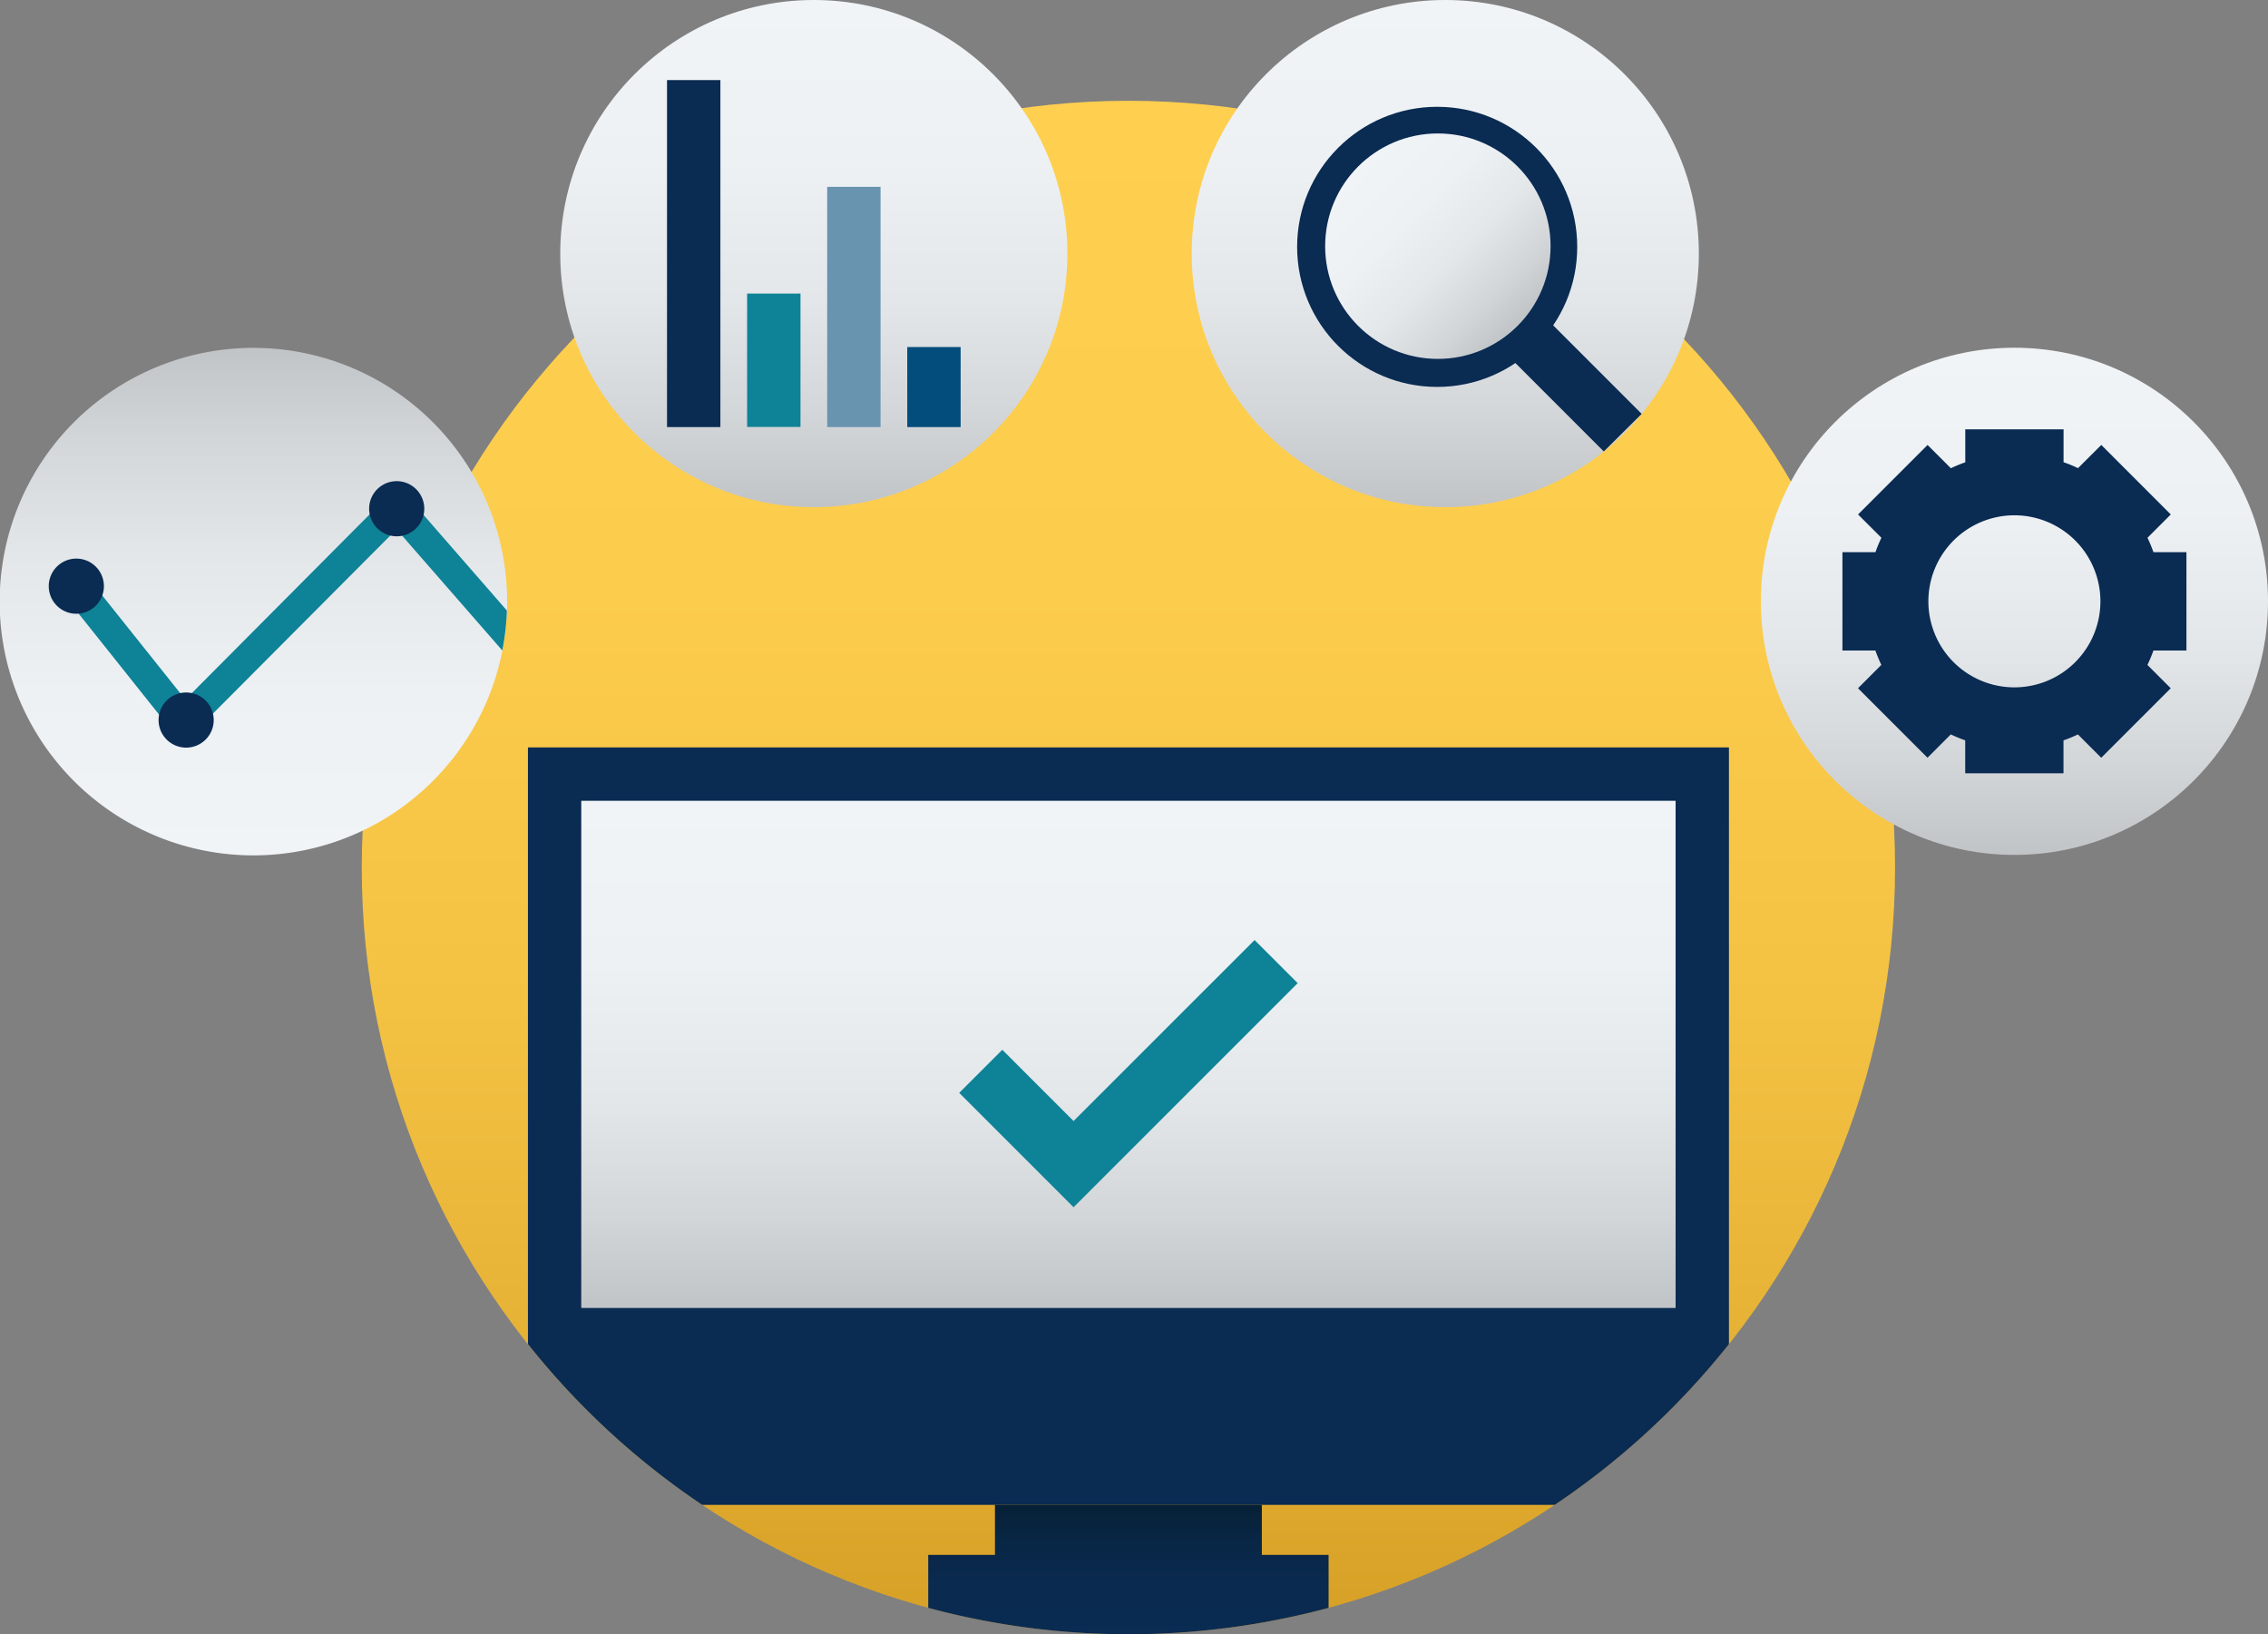 <svg xmlns="http://www.w3.org/2000/svg" xmlns:xlink="http://www.w3.org/1999/xlink" width="697.66" height="502.67" viewBox="0 0 697.66 502.67"><rect x="0" y="0" width="697.66" height="502.67" fill="#808080" stroke="none"/><defs><linearGradient id="a" x1="347.11" y1="1.33" x2="347.11" y2="473" gradientTransform="matrix(1, 0, 0, -1, 0, 504)" gradientUnits="userSpaceOnUse"><stop offset="0" stop-color="#d69f25"></stop><stop offset="0.18" stop-color="#e5b135"></stop><stop offset="0.41" stop-color="#f4c243"></stop><stop offset="0.68" stop-color="#fccc4c"></stop><stop offset="1" stop-color="#ffcf4f"></stop></linearGradient><linearGradient id="b" x1="347.11" y1="101.69" x2="347.11" y2="257.69" gradientTransform="matrix(1, 0, 0, -1, 0, 504)" gradientUnits="userSpaceOnUse"><stop offset="0" stop-color="#c1c4c7"></stop><stop offset="0.18" stop-color="#d3d6d9"></stop><stop offset="0.41" stop-color="#e3e7ea"></stop><stop offset="0.68" stop-color="#edf1f4"></stop><stop offset="1" stop-color="#f0f4f7"></stop></linearGradient><linearGradient id="c" x1="347.11" y1="1.33" x2="347.11" y2="41.14" gradientTransform="matrix(1, 0, 0, -1, 0, 504)" gradientUnits="userSpaceOnUse"><stop offset="0" stop-color="#0a2b52"></stop><stop offset="0.4" stop-color="#0a2a4f"></stop><stop offset="0.72" stop-color="#082645"></stop><stop offset="1" stop-color="#062035"></stop></linearGradient><linearGradient id="d" x1="619.66" y1="241.04" x2="619.66" y2="397.04" xlink:href="#b"></linearGradient><linearGradient id="e" x1="250.34" y1="348" x2="250.34" y2="504" xlink:href="#b"></linearGradient><linearGradient id="f" x1="444.58" y1="348" x2="444.58" y2="504" xlink:href="#b"></linearGradient><linearGradient id="g" x1="78" y1="106.96" x2="78" y2="262.96" gradientTransform="matrix(1, 0, 0, 1, 0, 0)" xlink:href="#b"></linearGradient><linearGradient id="h" x1="417.78" y1="452.79" x2="466.82" y2="403.77" gradientTransform="matrix(1, 0, 0, -1, 0, 504)" gradientUnits="userSpaceOnUse"><stop offset="0" stop-color="#f0f4f7"></stop><stop offset="0.32" stop-color="#edf1f4"></stop><stop offset="0.59" stop-color="#e3e7ea"></stop><stop offset="0.82" stop-color="#d3d6d9"></stop><stop offset="1" stop-color="#c1c4c7"></stop></linearGradient></defs><path d="M582.94,266.84c0,130.25-105.58,235.83-235.83,235.83S111.28,397.09,111.28,266.84,216.86,31,347.11,31,582.94,136.59,582.94,266.84Z" fill="url(#a)"></path><path d="M531.84,229.89V413.44a236.93,236.93,0,0,1-53.59,49.43H216a236.85,236.85,0,0,1-53.6-49.45V229.89Z" fill="#0a2b52"></path><rect x="178.8" y="246.31" width="336.63" height="156" fill="url(#b)"></rect><path d="M388.16,478.26v-15.4h-82.1v15.4H285.53v16.29a237.49,237.49,0,0,0,123.16,0V478.26Z" fill="url(#c)"></path><circle cx="619.66" cy="184.96" r="78" fill="url(#d)"></circle><circle cx="250.34" cy="78" r="78" fill="url(#e)"></circle><rect x="254.45" y="57.47" width="16.42" height="73.89" fill="#6994b0"></rect><rect x="279.08" y="106.74" width="16.42" height="24.63" fill="#034d7d"></rect><circle cx="444.58" cy="78" r="78" fill="url(#f)"></circle><circle cx="444.58" cy="78" r="78" fill="none"></circle><circle cx="442.09" cy="75.93" r="43.08" fill="#0a2b52"></circle><path d="M156,185q0,1.42-.06,2.85a76.3,76.3,0,0,1-1.41,12.28A78.05,78.05,0,1,1,156,185Z" fill="url(#g)"></path><path d="M330.24,371.33l-35.18-35.18,13.26-13.26,21.92,21.92,55.68-55.67,13.26,13.26Zm-100.42-240h16.42V90.31H229.82Zm-99.58,27-7.77-8.91-8.75,8.78L59,213.19l-2,2-1.58-2-23.94-30h0L27.29,178l-7.14,5.69,4,5,24.77,31.09,7.24,9.08,9.29-9.32,54.63-54.84,1.92-1.92,1.71,2,30.8,35.29a76.3,76.3,0,0,0,1.41-12.28Z" fill="#0e8296"></path><path d="M662.42,200.08h10.15V169.84H662.42a43.89,43.89,0,0,0-1.83-4.43h0l7.17-7.17-21.38-21.38L639.21,144h0a39.08,39.08,0,0,0-4.44-1.83V132.05H604.54V142.2a39.7,39.7,0,0,0-4.43,1.83h0l-7.17-7.17-21.38,21.38,7.18,7.17h0a43.89,43.89,0,0,0-1.83,4.43H566.75v30.24h10.14a43.89,43.89,0,0,0,1.83,4.43h0l-7.18,7.18,21.38,21.38,7.17-7.18h0a43.89,43.89,0,0,0,4.43,1.83v10.14h30.23V227.73a45,45,0,0,0,4.44-1.83h0l7.17,7.18,21.38-21.38-7.17-7.18h0A42,42,0,0,0,662.42,200.08Zm-42.76,11.34A26.46,26.46,0,1,1,646.11,185V185A26.45,26.45,0,0,1,619.66,211.42ZM205.18,24.63H221.6V131.37H205.18ZM505,127.3l-27.24-27.24-6-6L445.36,67.63,433.75,79.24,460,105.52l6.14,6.14,27.2,27.2ZM23.48,171.82A8.48,8.48,0,1,1,15,180.3,8.47,8.47,0,0,1,23.48,171.82ZM57.23,213a8.48,8.48,0,1,1-8.45,8.48A8.47,8.47,0,0,1,57.23,213ZM122,148a8.48,8.48,0,1,1-8.45,8.48A8.47,8.47,0,0,1,122,148Z" fill="#0a2b52"></path><circle cx="442.3" cy="75.72" r="34.67" fill="url(#h)"></circle></svg>